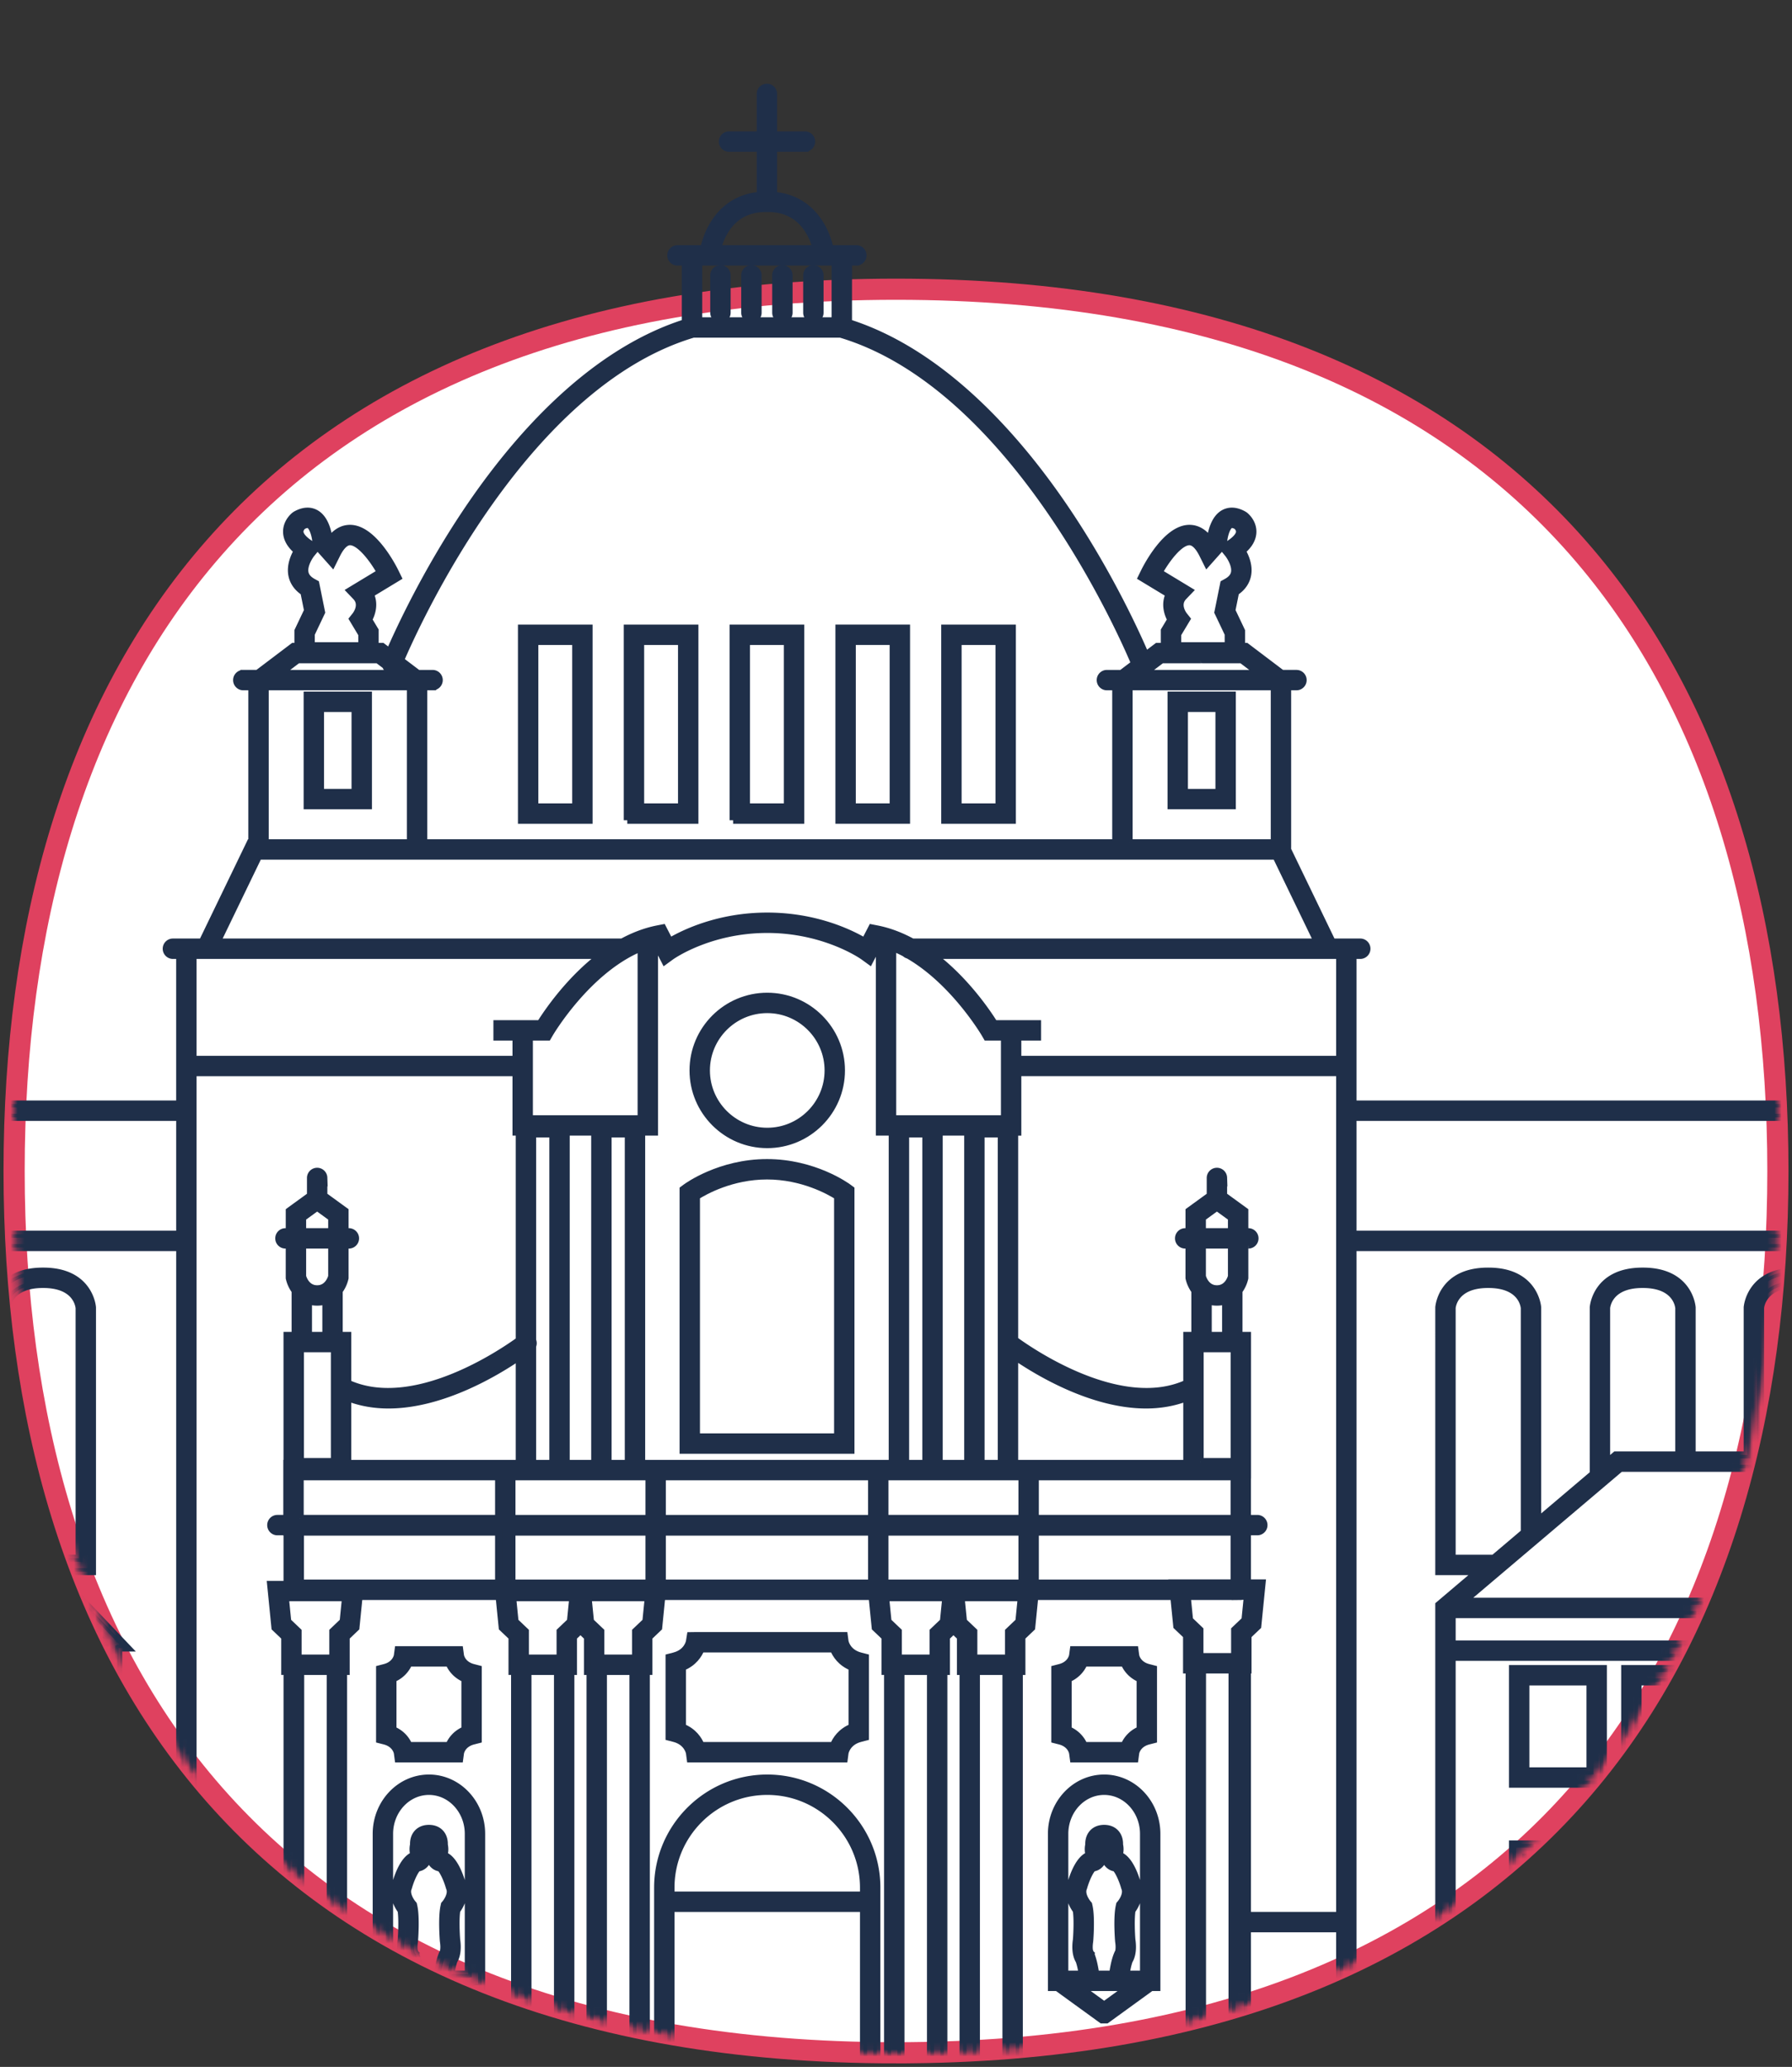 <svg width="254" height="293" xmlns="http://www.w3.org/2000/svg" xmlns:xlink="http://www.w3.org/1999/xlink"><rect width="100%" height="100%" fill="#333333" stroke="none"/><defs><path d="M0 125c0 69.035 34 125 125 125s125-55.965 125-125C250 55.964 216 0 125 0S0 55.964 0 125z" id="a"/><path d="M0 0v166c0 69.035 34 125 125 125s125-55.965 125-125V0H0z" id="c"/><path d="M0 0v166c0 69.035 34 125 125 125s125-55.965 125-125V0H0z" id="e"/><path d="M0 0v166c0 69.035 34 125 125 125s125-55.965 125-125V0H0z" id="g"/><path d="M0 0v166c0 69.035 34 125 125 125s125-55.965 125-125V0H0z" id="i"/><path d="M0 0v166c0 69.035 34 125 125 125s125-55.965 125-125V0H0z" id="k"/><path d="M0 0v166c0 69.035 34 125 125 125s125-55.965 125-125V0H0z" id="m"/><path d="M0 0v166c0 69.035 34 125 125 125s125-55.965 125-125V0H0z" id="o"/><path d="M0 0v166c0 69.035 34 125 125 125s125-55.965 125-125V0H0z" id="q"/><path d="M0 0v166c0 69.035 34 125 125 125s125-55.965 125-125V0H0z" id="s"/><path d="M0 0v166c0 69.035 34 125 125 125s125-55.965 125-125V0H0z" id="u"/><path d="M0 0v166c0 69.035 34 125 125 125s125-55.965 125-125V0" id="w"/><path d="M0 0v166c0 69.035 34 125 125 125s125-55.965 125-125V0H0z" id="y"/><path d="M0 0v166c0 69.035 34 125 125 125s125-55.965 125-125V0H0z" id="A"/><path d="M0 0v166c0 69.035 34 125 125 125s125-55.965 125-125V0H0z" id="C"/><path d="M0 0v166c0 69.035 34 125 125 125s125-55.965 125-125V0H0z" id="E"/></defs><g fill="none" fill-rule="evenodd"><g transform="translate(2 41)"><mask id="b" fill="#fff"><use xlink:href="#a"/></mask><path fill="#FFF" mask="url(#b)" d="M-5 255h260V-5H-5z"/></g><path d="M127 291c91 0 125-55.965 125-125 0-69.036-34-125-125-125S2 96.964 2 166c0 69.035 34 125 125 125z" stroke="#df415f" stroke-width="3"/><g transform="translate(2)"><mask id="d" fill="#fff"><use xlink:href="#c"/></mask><path d="M160.083 279.854h-2.467c.098-.642.245-1.396.447-1.93.23-.368.62-1.276.37-2.952-.065-.821-.172-2.99.022-4.155.417-.57 1.4-2.166.75-3.832-.322-1.131-1.157-3.518-2.58-3.997a2.8 2.8 0 00.056-1.481c.016-.357-.025-1.06-.503-1.618-.274-.32-.786-.701-1.674-.701-.889 0-1.402.38-1.675.7-.479.56-.519 1.262-.503 1.619a2.778 2.778 0 00.057 1.48c-1.424.48-2.259 2.867-2.58 3.998-.65 1.666.332 3.262.75 3.832.193 1.163.086 3.333.021 4.156-.25 1.675.14 2.583.37 2.95.201.535.35 1.289.447 1.93h-2.467v-19.89c0-3.317 2.502-6.017 5.58-6.017 3.076 0 5.58 2.7 5.58 6.018v19.89zm-5.866-18.402c-.016-.128.014-.3.048-.334.01-.008.08-.04.24-.04.157 0 .227.032.236.04.034.035.065.206.051.32l-.03.199.052.196c.105.382.011.598-.027.666l-.287.245-.279-.245c-.039-.067-.134-.283-.029-.666l.046-.197-.02-.184zm-1.556 15.673l.01-.112-.143-.124c-.057-.121-.24-.613-.08-1.664l.008-.068c.027-.34.257-3.358-.096-4.946l-.053-.232-.152-.18c-.009-.01-.977-1.19-.582-2.15l.036-.105c.345-1.232.993-2.55 1.35-2.754l.008-.001c.51-.051 1.195-.455 1.453-1.422l.105-.232.062.23c.257.969.943 1.373 1.454 1.424h.007c.355.204 1.003 1.522 1.35 2.756l.036.105c.395.959-.573 2.139-.58 2.147l-.156.18-.052.233c-.352 1.588-.123 4.608-.095 4.947l.007.068c.16 1.033-.017 1.526-.077 1.657l-.05.037-.085.206c-.332.816-.533 1.947-.64 2.729h-2.403c-.109-.782-.31-1.913-.642-2.73zm1.842 7.114l-3.439-2.494h6.878l-3.439 2.494zm0-32.184c-4.119 0-7.47 3.548-7.47 7.909v21.78h.811l6.336 4.595h.647l6.335-4.594h.812v-21.781c0-4.361-3.35-7.91-7.47-7.91z" fill="#1F2F49" mask="url(#d)"/><mask id="f" fill="#fff"><use xlink:href="#e"/></mask><path d="M160.083 279.854h-2.467c.098-.642.245-1.396.447-1.93.23-.368.62-1.276.37-2.952-.065-.821-.172-2.99.022-4.155.417-.57 1.4-2.166.75-3.832-.322-1.131-1.157-3.518-2.58-3.997a2.8 2.8 0 00.056-1.481c.016-.357-.025-1.06-.503-1.618-.274-.32-.786-.701-1.674-.701-.889 0-1.402.38-1.675.7-.479.56-.519 1.262-.503 1.619a2.778 2.778 0 00.057 1.48c-1.424.48-2.259 2.867-2.58 3.998-.65 1.666.332 3.262.75 3.832.193 1.163.086 3.333.021 4.156-.25 1.675.14 2.583.37 2.95.201.535.35 1.289.447 1.93h-2.467v-19.89c0-3.317 2.502-6.017 5.58-6.017 3.076 0 5.58 2.7 5.58 6.018v19.89zm-5.866-18.402c-.016-.128.014-.3.048-.334.01-.008.08-.04.24-.04.157 0 .227.032.236.04.034.035.065.206.051.32l-.03.199.052.196c.105.382.011.598-.027.666l-.287.245-.279-.245c-.039-.067-.134-.283-.029-.666l.046-.197-.02-.184zm-1.556 15.673l.01-.112-.143-.124c-.057-.121-.24-.613-.08-1.664l.008-.068c.027-.34.257-3.358-.096-4.946l-.053-.232-.152-.18c-.009-.01-.977-1.19-.582-2.15l.036-.105c.345-1.232.993-2.55 1.35-2.754l.008-.001c.51-.051 1.195-.455 1.453-1.422l.105-.232.062.23c.257.969.943 1.373 1.454 1.424h.007c.355.204 1.003 1.522 1.35 2.756l.036.105c.395.959-.573 2.139-.58 2.147l-.156.18-.052.233c-.352 1.588-.123 4.608-.095 4.947l.007.068c.16 1.033-.017 1.526-.077 1.657l-.05.037-.085.206c-.332.816-.533 1.947-.64 2.729h-2.403c-.109-.782-.31-1.913-.642-2.73zm1.842 7.114l-3.439-2.494h6.878l-3.439 2.494zm0-32.184c-4.119 0-7.47 3.548-7.47 7.909v21.78h.811l6.336 4.595h.647l6.335-4.594h.812v-21.781c0-4.361-3.35-7.91-7.47-7.91z" stroke="#1F2F49" mask="url(#f)"/><mask id="h" fill="#fff"><use xlink:href="#g"/></mask><path d="M149.403 237.982a4.127 4.127 0 002.261-2.23h5.68a4.126 4.126 0 002.261 2.23v7.23a4.127 4.127 0 00-2.262 2.232h-5.679a4.128 4.128 0 00-2.26-2.232v-7.23zm.63 10.531l.11.821h8.722l.11-.82c.001-.013.19-1.29 1.811-1.709l.71-.181V236.57l-.71-.184c-1.553-.399-1.79-1.585-1.812-1.707l-.109-.82h-8.723l-.11.82c0 .013-.19 1.29-1.81 1.707l-.71.184v10.053l.71.181c1.553.403 1.79 1.588 1.81 1.708z" fill="#1F2F49" mask="url(#h)"/><mask id="j" fill="#fff"><use xlink:href="#i"/></mask><path d="M149.403 237.982a4.127 4.127 0 002.261-2.23h5.68a4.126 4.126 0 002.261 2.23v7.23a4.127 4.127 0 00-2.262 2.232h-5.679a4.128 4.128 0 00-2.26-2.232v-7.23zm.63 10.531l.11.821h8.722l.11-.82c.001-.013.19-1.29 1.811-1.709l.71-.181V236.57l-.71-.184c-1.553-.399-1.79-1.585-1.812-1.707l-.109-.82h-8.723l-.11.82c0 .013-.19 1.29-1.81 1.707l-.71.184v10.053l.71.181c1.553.403 1.79 1.588 1.81 1.708z" stroke="#1F2F49" mask="url(#j)"/><mask id="l" fill="#fff"><use xlink:href="#k"/></mask><path d="M64.376 279.854H61.91c.098-.642.245-1.396.447-1.93.23-.368.62-1.276.37-2.952-.065-.821-.172-2.99.022-4.155.417-.57 1.4-2.166.75-3.832-.322-1.131-1.157-3.518-2.58-3.997.122-.373.19-.871.056-1.481.016-.357-.025-1.06-.503-1.618-.274-.32-.786-.701-1.675-.701-.888 0-1.4.38-1.675.7-.478.56-.518 1.262-.502 1.619a2.788 2.788 0 00.057 1.48c-1.424.48-2.259 2.867-2.58 3.998-.65 1.666.332 3.262.75 3.832.192 1.163.086 3.333.021 4.156-.25 1.675.141 2.583.37 2.95.201.535.35 1.289.447 1.93h-2.467v-19.89c0-3.317 2.503-6.017 5.58-6.017 3.076 0 5.58 2.7 5.58 6.018v19.89zm-5.867-18.402c-.015-.128.015-.3.05-.334.01-.008.078-.04.237-.04.16 0 .23.032.24.04.032.035.063.206.05.32l-.032.199.053.196c.105.382.011.598-.027.666l-.287.245-.279-.245c-.038-.067-.134-.283-.029-.666l.047-.197-.023-.184zm-1.555 15.673l.01-.112-.143-.124c-.057-.121-.24-.613-.08-1.664l.01-.068c.025-.34.255-3.358-.097-4.946l-.054-.232-.152-.18c-.009-.01-.977-1.19-.582-2.15l.036-.105c.345-1.232.993-2.55 1.35-2.754l.008-.001c.51-.051 1.195-.455 1.453-1.422l.105-.232.061.23c.258.969.944 1.373 1.454 1.424h.008c.355.204 1.003 1.522 1.35 2.756l.036.105c.395.959-.573 2.139-.579 2.147l-.157.18-.052.233c-.352 1.588-.123 4.608-.096 4.947l.008.068c.16 1.033-.017 1.526-.077 1.657l-.05.037-.085.206c-.333.816-.533 1.947-.64 2.729h-2.403c-.109-.782-.309-1.913-.642-2.73zm1.842 7.114l-3.439-2.494h6.878l-3.439 2.494zm0-32.184c-4.119 0-7.47 3.548-7.47 7.909v21.78h.811l6.336 4.595h.647l6.336-4.594h.811v-21.781c0-4.361-3.35-7.91-7.47-7.91z" fill="#1F2F49" mask="url(#l)"/><mask id="n" fill="#fff"><use xlink:href="#m"/></mask><path d="M64.376 279.854H61.91c.098-.642.245-1.396.447-1.93.23-.368.62-1.276.37-2.952-.065-.821-.172-2.99.022-4.155.417-.57 1.4-2.166.75-3.832-.322-1.131-1.157-3.518-2.58-3.997.122-.373.19-.871.056-1.481.016-.357-.025-1.06-.503-1.618-.274-.32-.786-.701-1.675-.701-.888 0-1.4.38-1.675.7-.478.56-.518 1.262-.502 1.619a2.788 2.788 0 00.057 1.48c-1.424.48-2.259 2.867-2.58 3.998-.65 1.666.332 3.262.75 3.832.192 1.163.086 3.333.021 4.156-.25 1.675.141 2.583.37 2.95.201.535.35 1.289.447 1.93h-2.467v-19.89c0-3.317 2.503-6.017 5.58-6.017 3.076 0 5.58 2.7 5.58 6.018v19.89zm-5.867-18.402c-.015-.128.015-.3.05-.334.01-.008.078-.04.237-.04.16 0 .23.032.24.04.032.035.063.206.05.32l-.032.199.053.196c.105.382.011.598-.027.666l-.287.245-.279-.245c-.038-.067-.134-.283-.029-.666l.047-.197-.023-.184zm-1.555 15.673l.01-.112-.143-.124c-.057-.121-.24-.613-.08-1.664l.01-.068c.025-.34.255-3.358-.097-4.946l-.054-.232-.152-.18c-.009-.01-.977-1.19-.582-2.15l.036-.105c.345-1.232.993-2.55 1.35-2.754l.008-.001c.51-.051 1.195-.455 1.453-1.422l.105-.232.061.23c.258.969.944 1.373 1.454 1.424h.008c.355.204 1.003 1.522 1.35 2.756l.036.105c.395.959-.573 2.139-.579 2.147l-.157.18-.052.233c-.352 1.588-.123 4.608-.096 4.947l.008.068c.16 1.033-.017 1.526-.077 1.657l-.05.037-.085.206c-.333.816-.533 1.947-.64 2.729h-2.403c-.109-.782-.309-1.913-.642-2.73zm1.842 7.114l-3.439-2.494h6.878l-3.439 2.494zm0-32.184c-4.119 0-7.47 3.548-7.47 7.909v21.78h.811l6.336 4.595h.647l6.336-4.594h.811v-21.781c0-4.361-3.35-7.91-7.47-7.91z" stroke="#1F2F49" mask="url(#n)"/><mask id="p" fill="#fff"><use xlink:href="#o"/></mask><path d="M53.696 237.982a4.126 4.126 0 002.262-2.23h5.678a4.126 4.126 0 002.262 2.23v7.23c-1.335.56-1.968 1.534-2.261 2.232h-5.68c-.293-.698-.926-1.672-2.261-2.232v-7.23zm.63 10.531l.11.821h8.722l.11-.82c.002-.013.19-1.29 1.81-1.709l.71-.181V236.57l-.71-.184c-1.552-.399-1.79-1.585-1.81-1.707l-.11-.82h-8.722l-.11.82c-.002.013-.191 1.29-1.811 1.707l-.71.184v10.053l.71.181c1.553.403 1.79 1.588 1.81 1.708z" fill="#1F2F49" mask="url(#p)"/><mask id="r" fill="#fff"><use xlink:href="#q"/></mask><path d="M53.696 237.982a4.126 4.126 0 002.262-2.23h5.678a4.126 4.126 0 002.262 2.23v7.23c-1.335.56-1.968 1.534-2.261 2.232h-5.68c-.293-.698-.926-1.672-2.261-2.232v-7.23zm.63 10.531l.11.821h8.722l.11-.82c.002-.013.19-1.29 1.81-1.709l.71-.181V236.57l-.71-.184c-1.552-.399-1.79-1.585-1.81-1.707l-.11-.82h-8.722l-.11.82c-.002.013-.191 1.29-1.811 1.707l-.71.184v10.053l.71.181c1.553.403 1.79 1.588 1.81 1.708z" stroke="#1F2F49" mask="url(#r)"/><mask id="t" fill="#fff"><use xlink:href="#s"/></mask><path d="M118.774 244.837c-1.606.642-2.327 1.812-2.642 2.606H97.368c-.315-.794-1.036-1.964-2.642-2.606v-8.484c1.606-.642 2.327-1.813 2.642-2.607h18.764c.315.794 1.036 1.965 2.642 2.607v8.484zm-1-12.161l-.11-.82h-21l-.808.012-.128.796c-.01.065-.276 1.596-2.183 2.088l-.709.183v11.32l.71.183c1.906.492 2.172 2.023 2.181 2.076l.11.82h21.827l.11-.82c.001-.016.231-1.573 2.182-2.076l.71-.183v-11.32l-.71-.183c-1.908-.492-2.174-2.023-2.182-2.076z" fill="#1F2F49" mask="url(#t)"/><mask id="v" fill="#fff"><use xlink:href="#u"/></mask><path d="M118.774 244.837c-1.606.642-2.327 1.812-2.642 2.606H97.368c-.315-.794-1.036-1.964-2.642-2.606v-8.484c1.606-.642 2.327-1.813 2.642-2.607h18.764c.315.794 1.036 1.965 2.642 2.607v8.484zm-1-12.161l-.11-.82h-21l-.808.012-.128.796c-.01.065-.276 1.596-2.183 2.088l-.709.183v11.32l.71.183c1.906.492 2.172 2.023 2.181 2.076l.11.82h21.827l.11-.82c.001-.016.231-1.573 2.182-2.076l.71-.183v-11.32l-.71-.183c-1.908-.492-2.174-2.023-2.182-2.076z" stroke="#1F2F49" mask="url(#v)"/><mask id="x" fill="#fff"><use xlink:href="#w"/></mask><path d="M106.75 143.117c4.756 0 8.626 3.87 8.626 8.626 0 4.756-3.87 8.625-8.626 8.625-4.756 0-8.625-3.869-8.625-8.625 0-4.757 3.87-8.626 8.625-8.626m0 19.142c5.8 0 10.517-4.718 10.517-10.516 0-5.799-4.718-10.517-10.517-10.517-5.799 0-10.517 4.718-10.517 10.517 0 5.798 4.718 10.516 10.517 10.516" fill="#1F2F49" mask="url(#x)"/><mask id="z" fill="#fff"><use xlink:href="#y"/></mask><path d="M106.75 143.117c4.756 0 8.626 3.87 8.626 8.626 0 4.756-3.87 8.625-8.626 8.625-4.756 0-8.625-3.869-8.625-8.625 0-4.757 3.87-8.626 8.625-8.626zm0 19.142c5.8 0 10.517-4.718 10.517-10.516 0-5.799-4.718-10.517-10.517-10.517-5.799 0-10.517 4.718-10.517 10.517 0 5.798 4.718 10.516 10.517 10.516z" stroke="#1F2F49" mask="url(#z)"/><mask id="B" fill="#fff"><use xlink:href="#A"/></mask><path d="M116.723 203.695H96.715V169.59c1.183-.75 4.998-2.89 10.004-2.89 5.006 0 8.822 2.14 10.004 2.89v34.106zm-10.003-38.887h-.002c-6.686 0-11.318 3.372-11.512 3.516l-.382.283v36.98h23.79v-36.98l-.383-.283c-.194-.144-4.825-3.516-11.511-3.516z" fill="#1F2F49" mask="url(#B)"/><mask id="D" fill="#fff"><use xlink:href="#C"/></mask><path d="M116.723 203.695H96.715V169.59c1.183-.75 4.998-2.89 10.004-2.89 5.006 0 8.822 2.14 10.004 2.89v34.106zm-10.003-38.887h0-.002c-6.686 0-11.318 3.372-11.512 3.516l-.382.283v36.98h23.79v-36.98l-.383-.283c-.194-.144-4.825-3.516-11.511-3.516z" stroke="#1F2F49" mask="url(#D)"/><mask id="F" fill="#fff"><use xlink:href="#E"/></mask><path d="M43.43 112.332h4.898v-11.9H43.43v11.9zm-1.891 1.891h8.68V98.54h-8.68v15.683z" fill="#1F2F49" mask="url(#F)"/><path d="M43.43 112.332h4.898v-11.9H43.43v11.9zm-1.891 1.891h8.68V98.54h-8.68v15.683z" stroke="#1F2F49" mask="url(#F)"/><path d="M165.878 112.332h4.898v-11.9h-4.898v11.9zm-1.89 1.891h8.68V98.54h-8.68v15.683z" fill="#1F2F49" mask="url(#F)"/><path d="M165.878 112.332h4.898v-11.9h-4.898v11.9zm-1.89 1.891h8.68V98.54h-8.68v15.683z" stroke="#1F2F49" mask="url(#F)"/><path d="M73.805 114.385h5.799V90.93h-5.799v23.455zm-1.891 1.891h9.581V89.039h-9.581v27.237z" fill="#1F2F49" mask="url(#F)"/><path d="M73.805 114.385h5.799V90.93h-5.799v23.455zm-1.891 1.891h9.581V89.039h-9.581v27.237z" stroke="#1F2F49" mask="url(#F)"/><path d="M88.804 114.385h5.799V90.93h-5.799v23.455zm-1.891 1.891h9.581V89.039h-9.581v27.237z" fill="#1F2F49" mask="url(#F)"/><path d="M88.804 114.385h5.799V90.93h-5.799v23.455zm-1.891 1.891h9.581V89.039h-9.581v27.237z" stroke="#1F2F49" mask="url(#F)"/><path d="M103.803 114.385h5.799V90.93h-5.799v23.455zm-1.891 1.891h9.581V89.039h-9.581v27.237z" fill="#1F2F49" mask="url(#F)"/><path d="M103.803 114.385h5.799V90.93h-5.799v23.455zm-1.891 1.891h9.581V89.039h-9.581v27.237z" stroke="#1F2F49" mask="url(#F)"/><path d="M118.802 114.385h5.799V90.93h-5.799v23.455zm-1.891 1.891h9.581V89.039h-9.581v27.237z" fill="#1F2F49" mask="url(#F)"/><path d="M118.802 114.385h5.799V90.93h-5.799v23.455zm-1.891 1.891h9.581V89.039h-9.581v27.237z" stroke="#1F2F49" mask="url(#F)"/><path d="M133.801 114.385h5.799V90.93h-5.799v23.455zm-1.891 1.891h9.581V89.039h-9.581v27.237z" fill="#1F2F49" mask="url(#F)"/><path d="M133.801 114.385h5.799V90.93h-5.799v23.455zm-1.891 1.891h9.581V89.039h-9.581v27.237z" stroke="#1F2F49" mask="url(#F)"/><path d="M100.116 45.276a.945.945 0 00.945-.945v-5.3a.944.944 0 10-1.89 0v5.3c0 .522.423.945.945.945" fill="#1F2F49" mask="url(#F)"/><path d="M100.116 45.276a.945.945 0 00.945-.945v-5.3a.944.944 0 10-1.89 0v5.3c0 .522.423.945.945.945z" stroke="#1F2F49" mask="url(#F)"/><path d="M104.507 45.276a.945.945 0 00.945-.945v-5.3a.945.945 0 00-1.891 0v5.3c0 .522.424.945.946.945" fill="#1F2F49" mask="url(#F)"/><path d="M104.507 45.276a.945.945 0 00.945-.945v-5.3a.945.945 0 00-1.891 0v5.3c0 .522.424.945.946.945z" stroke="#1F2F49" mask="url(#F)"/><path d="M108.898 45.276a.945.945 0 00.945-.945v-5.3a.944.944 0 10-1.89 0v5.3c0 .522.423.945.945.945" fill="#1F2F49" mask="url(#F)"/><path d="M108.898 45.276a.945.945 0 00.945-.945v-5.3a.944.944 0 10-1.89 0v5.3c0 .522.423.945.945.945z" stroke="#1F2F49" mask="url(#F)"/><path d="M113.289 45.276a.945.945 0 00.945-.945v-5.3a.944.944 0 10-1.89 0v5.3c0 .522.423.945.945.945" fill="#1F2F49" mask="url(#F)"/><path d="M113.289 45.276a.945.945 0 00.945-.945v-5.3a.944.944 0 10-1.89 0v5.3c0 .522.423.945.945.945z" stroke="#1F2F49" mask="url(#F)"/><path d="M214.277 251.035h9.092v-12.609h-9.092v12.609zm-1.89 1.891h12.874v-16.391h-12.874v16.391z" fill="#1F2F49" mask="url(#F)"/><path d="M214.277 251.035h9.092v-12.609h-9.092v12.609zm-1.89 1.891h12.874v-16.391h-12.874v16.391z" stroke="#1F2F49" mask="url(#F)"/><path d="M230.178 251.035h9.093v-12.609h-9.093v12.609zm-1.89 1.891h12.874v-16.391h-12.874v16.391z" fill="#1F2F49" mask="url(#F)"/><path d="M230.178 251.035h9.093v-12.609h-9.093v12.609zm-1.89 1.891h12.874v-16.391h-12.874v16.391z" stroke="#1F2F49" mask="url(#F)"/><path d="M246.079 251.035h9.092v-12.609h-9.092v12.609zm-1.891 1.891h12.874v-16.391h-12.874v16.391z" fill="#1F2F49" mask="url(#F)"/><path d="M246.079 251.035h9.092v-12.609h-9.092v12.609zm-1.891 1.891h12.874v-16.391h-12.874v16.391z" stroke="#1F2F49" mask="url(#F)"/><path d="M312.236 310.374v-135.41h-.001v-5.737h9.856v141.147h-9.855zm-14.098 0v-1.644h5.19v-16.314h-5.19v-5.854h5.19v-16.315h-5.19v-17.359h5.19v-16.315h-5.19v-7.688h12.206v7.688h-5.19v16.315h5.19v17.36h-5.19v16.314h5.19v5.854h-5.19v16.314h5.19v1.644h-12.206zm0-3.534h3.299v-12.533h-3.3v12.533zm-25.565 3.534h23.674v-19.602h-23.674v19.602zm-6.371 0v-21.492h-16.634v21.492h-4.482v-21.492h-36.54v21.492h-4.72v-23.897h68.864v.085h14.756v-.085h8.802v2.405h-25.565v21.492h-4.481zm-14.744 0h12.853v-19.602h-12.853v19.602zm-41.022 0h32.759v-19.602h-32.76v19.602zm-33.667-20.85v20.773h-1.956v-36.88h13.074v36.88h-2.245v-20.773h-8.873zm1.89 20.773h5.092v-18.882h-5.092v18.882zm-56.373 0h50.636v-8.982h-50.636v8.981zm-29.18 0h27.289v-39.76h-27.29v39.76zm-52.527 0h50.636v-8.982H40.579v8.981zm-4.117 0v-20.773h-8.873v20.773h-2.226v-36.88h13.325v36.88h-2.226zm-109.184-.077h19.583v-16.389h-19.583v16.39zm5.99-53.867v-15.928h-6.166v-6.808h27.39v50.86h-2.482V270.44h-8.057v14.037h-1.05V270.44h-8.058v14.037h-1.401V270.44h-6.342v-14.087h6.166zm-6.166-1.89h4.275v-12.147h-4.275v12.146zm10.793-46.32h39.613l-22.475 23.584h-27.931v-23.584h10.793zm-10.793-1.892h9.856v-37.024h-9.856v37.024zm0-38.915h9.856v-8.944h-9.856v8.944zm2.29-10.835h5.272v-4.54h-5.271v4.54zm94.08 1.891v16.58c-.024-.003-.046-.009-.07-.009h-84.553v-16.57h84.623zm59.798-22.957c-4.621 3.48-7.764 8.176-8.705 9.684h-6.128v1.891h2.704v3.158H25.363v-14.733H83.27zm-48.622-14.068h144.206l5.882 12.177h-57.424c-1.57-.856-3.26-1.523-5.056-1.87l-.695-.136-.995 1.927c-1.956-1.158-6.902-3.6-13.815-3.6-6.914 0-11.86 2.442-13.816 3.6l-.994-1.927-.696.135c-1.795.348-3.486 1.015-5.056 1.871H28.765l5.883-12.177zm.942-1.892h20.58v-22.12H35.59v22.12zm4.62-25.949h5.518a.931.931 0 00.15-.015c.05.008.1.015.153.015h5.517l1.105.836a.935.935 0 00.863.654l.593.45h-16.46l2.562-1.94zm1.02-12.345c-.2-1.032.607-2.3.933-2.702l.672-.813-.882-.578c-.902-.592-1.413-1.192-1.44-1.687-.02-.402.289-.729.392-.827.294-.16.669-.303.92-.169.559.298.902 1.676.958 2.512l.02.325 2.318 2.602.622-1.25c.41-.824 1.066-1.803 1.874-1.803h.003c1.342.004 3.178 2.344 4.304 4.353l-4.287 2.594.815.852c1.068 1.116.058 2.494-.057 2.643l-.407.513 1.294 2.156v1.64H42.12v-1.678l1.458-3.073-.822-4.062-.384-.21c-.664-.367-1.038-.804-1.142-1.338zm55.05-33.817h20.844c24.57 7.323 40.033 42.71 41.702 46.692l-1.86 1.41h-2.072a.945.945 0 100 1.89h1.253v22.12H58.06v-22.12h1.253a.945.945 0 100-1.89H57.24l-2.467-1.869c2.444-5.697 17.7-39.139 41.507-46.233zm.753-1.89h19.34v-8.326h-19.34v8.325zm9.495-15.917a.92.92 0 00.175-.018.91.91 0 00.175.018c4.749 0 6.322 3.8 6.812 5.7H99.71c.483-1.899 2.043-5.7 6.818-5.7zm56.13 63.97h5.518a.92.92 0 00.15-.016c.052.008.1.015.153.015h5.518l2.56 1.94h-16.46l2.562-1.94zm-.372-12.382c1.003-1.775 2.86-4.349 4.3-4.354h.004c.808 0 1.465.98 1.874 1.802l.623 1.251 2.316-2.602.02-.323c.058-.838.4-2.216.959-2.514.25-.133.624.008.918.167.11.106.414.432.393.83-.025.494-.537 1.094-1.44 1.686l-.873.577.662.813c.328.402 1.135 1.671.935 2.703-.104.534-.478.971-1.143 1.337l-.384.211-.822 4.062 1.459 3.073v1.677h-7.162v-1.639l1.294-2.156-.407-.513c-.048-.06-1.16-1.49-.057-2.643l.815-.852-4.284-2.593zm-4.25 38.331h20.582v-22.12h-20.581v22.12zm29.85 30.692h-45.622v-3.158h2.8v-1.89h-6.128c-.94-1.509-4.083-6.205-8.705-9.685h57.656v14.733zm1.89 24.795h77.949v-16.57h-77.948v16.57zm79.975-8.114h2.352V151.23h-2.352v15.62zm21.5.001h2.353v-15.619h-2.352v15.62zm2.488-19.55v2.04h-4.377v19.4h4.377v6.223h-24.123v-6.223h4.378v-19.4h-4.378v-2.04h24.123zm-12.061-8.686l9.618 6.788H272.06l9.618-6.788zm13.952 36.35h14.714v-16.572H295.63v16.571zm-90.172 52.03l22.235-18.85h18.532a.958.958 0 00.744 0h25.413l22.234 18.85h-89.158zm-1.63 6.058h92.42v-4.167h-92.42v4.167zm5.866-12.128a.918.918 0 00-.204-.024h-5.663v-35.48c.026-.314.398-3.336 5.079-3.336.013 0 .025-.003.038-.004.012.001.023.004.036.004 4.613 0 5.043 2.924 5.079 3.34v31.8l-4.365 3.7zm21.107-38.84c.013 0 .025-.003.037-.004.013.001.024.004.037.004 4.612 0 5.042 2.924 5.079 3.34v20.827H227l-1.278 1.083V185.42c.025-.314.398-3.336 5.079-3.336zm16.742 24.167v-20.83c.026-.315.397-3.337 5.079-3.337.012 0 .024-.003.036-.004.013.001.025.004.038.004 4.612 0 5.04 2.924 5.079 3.34v20.827h-10.232zm22.072 0h24.124v-29.396h-24.124v29.396zm26.015 0h14.714v-29.396H295.63v29.396zm-105.852-29.397h77.947v29.397h-8.06v-20.863l-.001-.055c-.003-.052-.371-5.14-6.968-5.14-.013 0-.025.003-.038.004-.012 0-.024-.004-.036-.004-6.597 0-6.965 5.088-6.97 5.14v20.918h-7.807v-20.863l-.002-.055c-.002-.052-.371-5.14-6.968-5.14-.013 0-.024.003-.037.004-.012 0-.024-.004-.037-.004-6.597 0-6.965 5.088-6.968 5.14l-.002 23.604-7.881 6.682v-30.23l-.002-.056c-.002-.052-.371-5.14-6.968-5.14-.013 0-.024.003-.036.004-.013 0-.025-.004-.038-.004-6.597 0-6.965 5.088-6.968 5.14l-.001 37.458h5.553l-5.553 4.71v82.873h-12.16v-133.52zm-14.965 59.874h.076v-4.872l1.387-1.32.614-6.144h-2.077v-7.249h1.398a.945.945 0 000-1.89h-1.398v-6.173h.009v-19.776h-1.211v-6.319a4.758 4.758 0 00.807-1.715l.023-.1v-4.674h.54a.947.947 0 000-1.892h-.54v-2.937l-3.008-2.185v-2.526a.946.946 0 00-1.891 0v2.526l-3.008 2.185v2.937h-.541a.946.946 0 000 1.892h.54v4.673l.024.101c.105.473.365 1.12.807 1.716V189.304h-1.147v6.782c-9.397 4.293-22.106-4.47-24.4-6.148v-29.453h.447v-8.426h45.623v119.466h-13.074v-34.797zm-32.337.208h.367v-4.87l1.387-1.323.443-4.43h19.703l.423 4.222 1.386 1.321v4.872h.366v62.697h-24.075v-62.489zm-6.081 62.488h4.19v-62.488h-4.19v62.488zm-4.615-62.488h.367v-4.87l.995-.95.996.95v4.87h.367v62.49h-2.725v-62.49zm-6.081 62.488h4.19v-62.488h-4.19v62.488zm-42.171 0h4.19v-62.488h-4.19v62.488zm-4.616-62.488h.366v-4.87l.996-.95.996.95v4.87h.366v62.49h-2.724v-62.49zm-6.081 62.488h4.19v-62.488h-4.19v62.488zm-26.133-62.488h.367v-4.87l1.386-1.323.443-4.43h19.85l.443 4.43 1.387 1.322v4.871h.366v62.49H46.698v-62.49zm-6.081 62.488h4.19v-62.488h-4.19v62.488zm83.85-138.939v46.97h-35.52v-46.97h1.818v-26.76l.154-.044 1.317 2.552.89-.648c.054-.038 5.362-3.829 13.625-3.829 8.226 0 13.572 3.792 13.624 3.83l.89.647 1.318-2.552.057.016v26.788h1.828zm6.653 46.97h4.046v-46.97h-4.046v46.97zm13.625 7.797h28.178v-5.906h-28.178v5.906zm-52.868 9.17h29.664v-7.236H91.877v7.235zm-51.33-9.17h28.125v-5.906H40.548v5.906zm43.64-7.797h2.87v-46.718h-2.87v46.718zm-10.695-16.652a.944.944 0 000-.787v-29.279h2.869v46.718h-2.87v-16.652zm-2.928 24.45h19.422v-5.907H70.564v5.906zm21.312 0h29.664v-5.907H91.876v5.906zm-21.313 9.168h19.422v-7.235H70.563v7.235zm52.868 0h19.423v-7.235H123.43v7.235zm13.625-16.966h2.87v-46.718h-2.87v46.718zm-13.625 7.797h19.423v-5.906H123.43v5.906zm2.929-7.797h2.87v-46.718h-2.87v46.718zm-48.108 0h4.045v-46.97h-4.045v46.97zM47.29 198.13c1.87.724 3.817 1.036 5.77 1.036 7.61 0 15.276-4.61 18.54-6.842v15.131H47.29v-9.325zm-6.714 9.06h4.823v-15.996h-4.823v15.995zm1.146-22.796c.369.122.778.195 1.233.195.455 0 .864-.073 1.233-.195v4.91h-2.466v-4.91zm1.233-1.697c-1.457 0-1.952-1.364-2.063-1.752v-4.449h4.125v4.448c-.114.397-.61 1.753-2.062 1.753zm0-11.564l2.062 1.498v1.973h-4.125v-1.973l2.063-1.498zm-2.376 53.288h28.093v-7.235H40.579v7.235zm6.06 5.436l-1.465 1.398v3.791H40.25v-3.79l-1.466-1.399-.337-3.367h8.528l-.336 3.367zm32.215 0l-1.466 1.398v3.791h-4.923v-3.79l-1.466-1.399-.337-3.367h8.528l-.336 3.367zm10.696 0l-1.466 1.398v3.791H83.16v-3.79l-1.466-1.399-.337-3.367h8.528l-.336 3.367zm42.17 0l-1.464 1.398v3.791h-4.924v-3.79l-1.465-1.399-.337-3.367h8.528l-.337 3.367zm10.699 0l-1.467 1.398v3.791h-4.923v-3.79l-1.466-1.399-.336-3.367h8.528l-.336 3.367zm30.504-5.465h-8.74l.005.03h-19.443v-7.236h28.178v7.206zm-4.48 74.824h4.19v-62.488h-4.19v62.488zm5.347-72.904a.917.917 0 00.224-.03h.787l-.336 3.367-1.466 1.398v3.791h-4.923v-3.79l-1.466-1.399-.333-3.337h7.513zm-7.573-18.857h-24.4v-15.192c3.212 2.207 10.948 6.903 18.63 6.903 1.952 0 3.9-.312 5.77-1.036v9.325zm1.89-.266h4.824v-15.995h-4.823v15.995zm1.148-22.795c.368.122.777.195 1.232.195.456 0 .864-.073 1.233-.195v4.91h-2.465v-4.91zm1.232-1.697c-1.457 0-1.951-1.364-2.062-1.752v-4.449h4.124v4.448c-.113.397-.61 1.753-2.062 1.753zm0-11.564l2.062 1.498v1.973h-4.124v-1.973l2.062-1.498zm-44.188-35.98a.94.94 0 00.453.253c6.456 3.714 10.782 11.042 10.835 11.133l.274.471h2.512v11.585H124.53v-24.274c.604.244 1.194.522 1.768.831zM75.642 147.01l.273-.47c.058-.102 5.334-9.058 12.959-12.18v24.235H73.032V147.01h2.61zm-50.28 5.05h45.779v8.425h.46v29.518c-2.518 1.826-15.03 10.324-24.311 6.083v-6.782h-1.212v-6.315-.004a4.725 4.725 0 00.807-1.715l.023-.1v-4.674h.54a.946.946 0 000-1.892h-.54v-2.937l-3.008-2.185v-2.526a.946.946 0 00-1.891 0v2.526l-3.007 2.185v2.937h-.541a.946.946 0 000 1.892H39v4.673l.023.101a4.74 4.74 0 00.808 1.716V189.304h-1.147v18.151h-.028v7.797H37.29a.946.946 0 000 1.891h1.366v.043h.03v7.414H36.36l.613 6.143 1.387 1.322v4.871h.328v34.59H25.363V152.058zm-70.095 54.191v-20.83c.026-.315.398-3.337 5.079-3.337.013 0 .025-.003.037-.004.013.001.025.004.037.004 4.612 0 5.042 2.924 5.079 3.34v20.827h-10.232zm59.554 27.366h1.262L5.766 222.791h5.34v-37.403l-.002-.055c-.003-.052-.371-5.14-6.968-5.14-.013 0-.025.003-.037.004-.013 0-.025-.004-.037-.004-6.597 0-6.966 5.088-6.97 5.14v28.356l-7.09-7.438h-.754v-20.863l-.002-.055c-.003-.052-.371-5.14-6.968-5.14-.013 0-.024.003-.037.004-.013 0-.025-.004-.037-.004-6.597 0-6.966 5.088-6.968 5.14l-.002 20.918h-7.844v-20.863l-.002-.055c-.003-.052-.371-5.14-6.968-5.14-.012 0-.024.003-.037.004-.012 0-.024-.004-.037-.004-6.597 0-6.965 5.088-6.968 5.14l-.002 20.918h-14.527v-29.397h84.553c.024 0 .046-.005.07-.007v133.527H14.82v-76.757zm-54.095 50.86h7.849v-12.146h-7.85v12.146zm13.272 0h7.849v-12.146h-7.85v12.146zm13.273 0h7.849v-12.146h-7.85v12.146zm13.273 0h7.849v-12.146H.543v12.146zm3.518-102.393c.012 0 .024-.003.037-.004.012.001.024.004.037.004 4.612 0 5.04 2.924 5.079 3.34V220.9H3.964l-4.981-5.226V185.42c.025-.314.398-3.336 5.079-3.336zm-23.942 26.06h9.073l13.644 14.315c.025.03.05.057.079.083l8.753 9.185h-54.024l22.475-23.584zm2.084-26.06c.012 0 .024-.003.037-.004.013.001.024.004.037.004 4.612 0 5.042 2.924 5.079 3.34v20.827h-10.232v-20.83c.026-.315.398-3.337 5.079-3.337zm-25.821 51.533H12.93v50.86h-2.647V270.44h-11.63v14.037H-2.99V270.44h-11.63v14.037h-1.643V270.44h-11.63v14.037h-1.642V270.44h-11.631v14.037h-2.452v-50.86zm-10.54 50.86h4.276v-12.146h-4.276v12.146zm-9.106 0h4.275v-12.146h-4.275v12.146zm-9.635 1.89h27.39v24.007h-5.741V291.94H-72.9v-5.573zm.176-1.89h4.275v-12.146h-4.275v12.146zm31.558 7.463v18.434h-2.453v-24.007H12.93v24.007h-2.646V291.94h-51.448zm1.89 18.28H8.392v-16.389h-47.666v16.39zm68.753.077h5.092v-18.882h-5.092v18.882zm77.27-58.242c-8.565 0-15.534 6.97-15.534 15.535v31.835h-1.606v-62.489h.366v-4.87l1.386-1.323.443-4.43h29.808l.443 4.43 1.387 1.322v4.871h.366v62.49h-1.522V267.59c0-8.566-6.97-15.535-15.536-15.535zm13.646 16.59h-27.29v-1.055c0-7.524 6.122-13.645 13.645-13.645 7.524 0 13.645 6.121 13.645 13.645v1.055zm93.883 15.941h9.092v-21.3h-9.092v21.3zm15.9 0h9.093v-21.3h-9.093v21.3zm15.9 0h9.093v-21.3h-9.092v21.3zm28.502 0h10.976v-12.448H274.58v12.448zm23.558.085h3.299v-12.533h-3.3v12.533zm-1.89-.085h-8.802v-14.339H272.69v14.34h-15.628v-23.192h-12.874v23.191h-3.026v-23.19h-12.874v23.19h-3.028v-23.19h-12.873v23.19h-8.56v-49.644h92.42v49.644zm1.89-33.589h3.299v-12.533h-3.3v12.533zm-.598-24.004l-22.235-18.85h35.039v18.85H297.54zm9.504 24.004h3.3v-12.533h-3.3v12.533zm0 33.674h3.3v-12.533h-3.3v12.533zm0 22.17h3.3v-12.534h-3.3v12.533zm5.19-139.505h9.857v-8.944h-9.856v8.944zm2.295-10.835h5.27v-4.54h-5.27v4.54zm7.16 0v-6.43h-3.58v-7.506a.946.946 0 00-1.89 0v7.505h-3.581v6.431H295.63v-9.2h1.009a.947.947 0 000-1.893h-1.01v-.006h-1.054l-11.952-8.435v-6.638a2.32 2.32 0 001.369-2.11c0-.94-.564-1.748-1.368-2.11v-13.9a.946.946 0 00-1.891 0v13.9a2.316 2.316 0 00-1.37 2.11c0 .938.564 1.747 1.37 2.11v6.638l-11.953 8.435h-1.055v.006h-1.01a.946.946 0 000 1.892h1.01v9.201h-77.947v-21.066h1.086a.947.947 0 000-1.89h-4.03l-6.351-13.152a.915.915 0 00.026-.21V97.355h1.253a.945.945 0 100-1.89h-2.072l-5.058-3.83h-.655v-2.198l-1.371-2.888.528-2.609c1.162-.77 1.568-1.719 1.7-2.41.257-1.34-.294-2.629-.768-3.433.97-.816 1.48-1.699 1.517-2.633.055-1.436-1.034-2.32-1.158-2.416l-.105-.07c-1.3-.753-2.257-.546-2.831-.239-1.427.764-1.818 2.866-1.92 3.721l-.11.123c-.813-1.117-1.774-1.683-2.868-1.683h-.011c-3.286.011-6.088 5.545-6.397 6.176l-.38.777 3.919 2.372c-.65 1.32-.27 2.71.235 3.617l-.923 1.537v2.256h-1.01l-1.642 1.244c-1.128-2.643-4.944-11.14-11.008-20.214-6.634-9.926-17.376-22.559-31.11-26.922v-8.596h1.115a.944.944 0 100-1.89h-3.736c-.59-2.883-2.794-7.17-7.995-7.56v-6.68h4.447a.946.946 0 100-1.892h-4.447v-5.778a.946.946 0 10-1.891 0v5.778h-4.447a.946.946 0 000 1.891h4.447v6.681c-5.201.39-7.405 4.677-7.995 7.56h-3.735a.945.945 0 100 1.89h1.115v8.596C81.408 50.106 70.666 62.74 64.03 72.665c-5.748 8.603-9.477 16.687-10.811 19.756l-1.037-.786h-1.01V89.38l-.922-1.537c.504-.908.884-2.297.235-3.617l3.917-2.372-.38-.777c-.308-.63-3.11-6.165-6.396-6.176h-.011c-1.094 0-2.055.566-2.868 1.683l-.11-.123c-.102-.855-.493-2.957-1.92-3.72-.573-.308-1.53-.515-2.832.238l-.104.07c-.124.096-1.213.98-1.157 2.416.035.934.545 1.817 1.516 2.633-.473.804-1.025 2.092-.768 3.433.132.691.538 1.64 1.7 2.41l.528 2.61-1.371 2.887v2.198h-.654l-5.06 3.83h-2.071a.946.946 0 000 1.89h1.253v22.121h-.237l-6.795 14.068H22.54a.946.946 0 100 1.891h.93v21.066h-86.916v-6.43h-3.581v-7.506a.946.946 0 00-1.891 0v7.505h-3.58v6.431h-2.292v155.61h10.662a.941.941 0 00.513.154h90.45a.946.946 0 00.373-.078h.38v.078h8.873v-.078h140.307v.078h8.873v-.078h1.473a.95.95 0 00.373.078h136.494V156.501h-2.292z" fill="#1F2F49" mask="url(#F)"/><path d="M312.236 310.374v-135.41h-.001v-5.737h9.856v141.147h-9.855zm-14.098 0v-1.644h5.19v-16.314h-5.19v-5.854h5.19v-16.315h-5.19v-17.359h5.19v-16.315h-5.19v-7.688h12.206v7.688h-5.19v16.315h5.19v17.36h-5.19v16.314h5.19v5.854h-5.19v16.314h5.19v1.644h-12.206zm0-3.534h3.299v-12.533h-3.3v12.533zm-25.565 3.534h23.674v-19.602h-23.674v19.602zm-6.371 0v-21.492h-16.634v21.492h-4.482v-21.492h-36.54v21.492h-4.72v-23.897h68.864v.085h14.756v-.085h8.802v2.405h-25.565v21.492h-4.481zm-14.744 0h12.853v-19.602h-12.853v19.602zm-41.022 0h32.759v-19.602h-32.76v19.602zm-33.667-20.85v20.773h-1.956v-36.88h13.074v36.88h-2.245v-20.773h-8.873zm1.89 20.773h5.092v-18.882h-5.092v18.882zm-56.373 0h50.636v-8.982h-50.636v8.981zm-29.18 0h27.289v-39.76h-27.29v39.76zm-52.527 0h50.636v-8.982H40.579v8.981zm-4.117 0v-20.773h-8.873v20.773h-2.226v-36.88h13.325v36.88h-2.226zm-109.184-.077h19.583v-16.389h-19.583v16.39zm5.99-53.867v-15.928h-6.166v-6.808h27.39v50.86h-2.482V270.44h-8.057v14.037h-1.05V270.44h-8.058v14.037h-1.401V270.44h-6.342v-14.087h6.166zm-6.166-1.89h4.275v-12.147h-4.275v12.146zm10.793-46.32h39.613l-22.475 23.584h-27.931v-23.584h10.793zm-10.793-1.892h9.856v-37.024h-9.856v37.024zm0-38.915h9.856v-8.944h-9.856v8.944zm2.29-10.835h5.272v-4.54h-5.271v4.54zm94.08 1.891v16.58c-.024-.003-.046-.009-.07-.009h-84.553v-16.57h84.623zm59.798-22.957c-4.621 3.48-7.764 8.176-8.705 9.684h-6.128v1.891h2.704v3.158H25.363v-14.733H83.27zm-48.622-14.068h144.206l5.882 12.177h-57.424c-1.57-.856-3.26-1.523-5.056-1.87l-.695-.136-.995 1.927c-1.956-1.158-6.902-3.6-13.815-3.6-6.914 0-11.86 2.442-13.816 3.6l-.994-1.927-.696.135c-1.795.348-3.486 1.015-5.056 1.871H28.765l5.883-12.177zm.942-1.892h20.58v-22.12H35.59v22.12zm4.62-25.949h5.518a.931.931 0 00.15-.015c.05.008.1.015.153.015h5.517l1.105.836a.935.935 0 00.863.654l.593.45h-16.46l2.562-1.94zm1.02-12.345c-.2-1.032.607-2.3.933-2.702l.672-.813-.882-.578c-.902-.592-1.413-1.192-1.44-1.687-.02-.402.289-.729.392-.827.294-.16.669-.303.92-.169.559.298.902 1.676.958 2.512l.02.325 2.318 2.602.622-1.25c.41-.824 1.066-1.803 1.874-1.803h.003c1.342.004 3.178 2.344 4.304 4.353l-4.287 2.594.815.852c1.068 1.116.058 2.494-.057 2.643l-.407.513 1.294 2.156v1.64H42.12v-1.678l1.458-3.073-.822-4.062-.384-.21c-.664-.367-1.038-.804-1.142-1.338zm55.05-33.817h20.844c24.57 7.323 40.033 42.71 41.702 46.692l-1.86 1.41h-2.072a.945.945 0 100 1.89h1.253v22.12H58.06v-22.12h1.253a.945.945 0 100-1.89H57.24l-2.467-1.869c2.444-5.697 17.7-39.139 41.507-46.233zm.753-1.89h19.34v-8.326h-19.34v8.325zm9.495-15.917a.92.92 0 00.175-.018.91.91 0 00.175.018c4.749 0 6.322 3.8 6.812 5.7H99.71c.483-1.899 2.043-5.7 6.818-5.7zm56.13 63.97h5.518a.92.92 0 00.15-.016c.052.008.1.015.153.015h5.518l2.56 1.94h-16.46l2.562-1.94zm-.372-12.382c1.003-1.775 2.86-4.349 4.3-4.354h.004c.808 0 1.465.98 1.874 1.802l.623 1.251 2.316-2.602.02-.323c.058-.838.4-2.216.959-2.514.25-.133.624.008.918.167.11.106.414.432.393.83-.025.494-.537 1.094-1.44 1.686l-.873.577.662.813c.328.402 1.135 1.671.935 2.703-.104.534-.478.971-1.143 1.337l-.384.211-.822 4.062 1.459 3.073v1.677h-7.162v-1.639l1.294-2.156-.407-.513c-.048-.06-1.16-1.49-.057-2.643l.815-.852-4.284-2.593zm-4.25 38.331h20.582v-22.12h-20.581v22.12zm29.85 30.692h-45.622v-3.158h2.8v-1.89h-6.128c-.94-1.509-4.083-6.205-8.705-9.685h57.656v14.733zm1.89 24.795h77.949v-16.57h-77.948v16.57zm79.975-8.114h2.352V151.23h-2.352v15.62zm21.5.001h2.353v-15.619h-2.352v15.62zm2.488-19.55v2.04h-4.377v19.4h4.377v6.223h-24.123v-6.223h4.378v-19.4h-4.378v-2.04h24.123zm-12.061-8.686l9.618 6.788H272.06l9.618-6.788zm13.952 36.35h14.714v-16.572H295.63v16.571zm-90.172 52.03l22.235-18.85h18.532a.958.958 0 00.744 0h25.413l22.234 18.85h-89.158zm-1.63 6.058h92.42v-4.167h-92.42v4.167zm5.866-12.128a.918.918 0 00-.204-.024h-5.663v-35.48c.026-.314.398-3.336 5.079-3.336.013 0 .025-.003.038-.004.012.001.023.004.036.004 4.613 0 5.043 2.924 5.079 3.34v31.8l-4.365 3.7zm21.107-38.84c.013 0 .025-.003.037-.004.013.001.024.004.037.004 4.612 0 5.042 2.924 5.079 3.34v20.827H227l-1.278 1.083V185.42c.025-.314.398-3.336 5.079-3.336zm16.742 24.167v-20.83c.026-.315.397-3.337 5.079-3.337.012 0 .024-.003.036-.004.013.001.025.004.038.004 4.612 0 5.04 2.924 5.079 3.34v20.827h-10.232zm22.072 0h24.124v-29.396h-24.124v29.396zm26.015 0h14.714v-29.396H295.63v29.396zm-105.852-29.397h77.947v29.397h-8.06v-20.863l-.001-.055c-.003-.052-.371-5.14-6.968-5.14-.013 0-.025.003-.038.004-.012 0-.024-.004-.036-.004-6.597 0-6.965 5.088-6.97 5.14v20.918h-7.807v-20.863l-.002-.055c-.002-.052-.371-5.14-6.968-5.14-.013 0-.024.003-.037.004-.012 0-.024-.004-.037-.004-6.597 0-6.965 5.088-6.968 5.14l-.002 23.604-7.881 6.682v-30.23l-.002-.056c-.002-.052-.371-5.14-6.968-5.14-.013 0-.024.003-.036.004-.013 0-.025-.004-.038-.004-6.597 0-6.965 5.088-6.968 5.14l-.001 37.458h5.553l-5.553 4.71v82.873h-12.16v-133.52zm-14.965 59.874h.076v-4.872l1.387-1.32.614-6.144h-2.077v-7.249h1.398a.945.945 0 000-1.89h-1.398v-6.173h.009v-19.776h-1.211v-6.319a4.758 4.758 0 00.807-1.715l.023-.1v-4.674h.54a.947.947 0 000-1.892h-.54v-2.937l-3.008-2.185v-2.526a.946.946 0 00-1.891 0v2.526l-3.008 2.185v2.937h-.541a.946.946 0 000 1.892h.54v4.673l.024.101c.105.473.365 1.12.807 1.716V189.304h-1.147v6.782c-9.397 4.293-22.106-4.47-24.4-6.148v-29.453h.447v-8.426h45.623v119.466h-13.074v-34.797zm-32.337.208h.367v-4.87l1.387-1.323.443-4.43h19.703l.423 4.222 1.386 1.321v4.872h.366v62.697h-24.075v-62.489zm-6.081 62.488h4.19v-62.488h-4.19v62.488zm-4.615-62.488h.367v-4.87l.995-.95.996.95v4.87h.367v62.49h-2.725v-62.49zm-6.081 62.488h4.19v-62.488h-4.19v62.488zm-42.171 0h4.19v-62.488h-4.19v62.488zm-4.616-62.488h.366v-4.87l.996-.95.996.95v4.87h.366v62.49h-2.724v-62.49zm-6.081 62.488h4.19v-62.488h-4.19v62.488zm-26.133-62.488h.367v-4.87l1.386-1.323.443-4.43h19.85l.443 4.43 1.387 1.322v4.871h.366v62.49H46.698v-62.49zm-6.081 62.488h4.19v-62.488h-4.19v62.488zm83.85-138.939v46.97h-35.52v-46.97h1.818v-26.76l.154-.044 1.317 2.552.89-.648c.054-.038 5.362-3.829 13.625-3.829 8.226 0 13.572 3.792 13.624 3.83l.89.647 1.318-2.552.057.016v26.788h1.828zm6.653 46.97h4.046v-46.97h-4.046v46.97zm13.625 7.797h28.178v-5.906h-28.178v5.906zm-52.868 9.17h29.664v-7.236H91.877v7.235zm-51.33-9.17h28.125v-5.906H40.548v5.906zm43.64-7.797h2.87v-46.718h-2.87v46.718zm-10.695-16.652a.944.944 0 000-.787v-29.279h2.869v46.718h-2.87v-16.652zm-2.928 24.45h19.422v-5.907H70.564v5.906zm21.312 0h29.664v-5.907H91.876v5.906zm-21.313 9.168h19.422v-7.235H70.563v7.235zm52.868 0h19.423v-7.235H123.43v7.235zm13.625-16.966h2.87v-46.718h-2.87v46.718zm-13.625 7.797h19.423v-5.906H123.43v5.906zm2.929-7.797h2.87v-46.718h-2.87v46.718zm-48.108 0h4.045v-46.97h-4.045v46.97zM47.29 198.13c1.87.724 3.817 1.036 5.77 1.036 7.61 0 15.276-4.61 18.54-6.842v15.131H47.29v-9.325zm-6.714 9.06h4.823v-15.996h-4.823v15.995zm1.146-22.796c.369.122.778.195 1.233.195.455 0 .864-.073 1.233-.195v4.91h-2.466v-4.91zm1.233-1.697c-1.457 0-1.952-1.364-2.063-1.752v-4.449h4.125v4.448c-.114.397-.61 1.753-2.062 1.753zm0-11.564l2.062 1.498v1.973h-4.125v-1.973l2.063-1.498zm-2.376 53.288h28.093v-7.235H40.579v7.235zm6.06 5.436l-1.465 1.398v3.791H40.25v-3.79l-1.466-1.399-.337-3.367h8.528l-.336 3.367zm32.215 0l-1.466 1.398v3.791h-4.923v-3.79l-1.466-1.399-.337-3.367h8.528l-.336 3.367zm10.696 0l-1.466 1.398v3.791H83.16v-3.79l-1.466-1.399-.337-3.367h8.528l-.336 3.367zm42.17 0l-1.464 1.398v3.791h-4.924v-3.79l-1.465-1.399-.337-3.367h8.528l-.337 3.367zm10.699 0l-1.467 1.398v3.791h-4.923v-3.79l-1.466-1.399-.336-3.367h8.528l-.336 3.367zm30.504-5.465h-8.74l.005.03h-19.443v-7.236h28.178v7.206zm-4.48 74.824h4.19v-62.488h-4.19v62.488zm5.347-72.904a.917.917 0 00.224-.03h.787l-.336 3.367-1.466 1.398v3.791h-4.923v-3.79l-1.466-1.399-.333-3.337h7.513zm-7.573-18.857h-24.4v-15.192c3.212 2.207 10.948 6.903 18.63 6.903 1.952 0 3.9-.312 5.77-1.036v9.325zm1.89-.266h4.824v-15.995h-4.823v15.995zm1.148-22.795c.368.122.777.195 1.232.195.456 0 .864-.073 1.233-.195v4.91h-2.465v-4.91zm1.232-1.697c-1.457 0-1.951-1.364-2.062-1.752v-4.449h4.124v4.448c-.113.397-.61 1.753-2.062 1.753zm0-11.564l2.062 1.498v1.973h-4.124v-1.973l2.062-1.498zm-44.188-35.98a.94.94 0 00.453.253c6.456 3.714 10.782 11.042 10.835 11.133l.274.471h2.512v11.585H124.53v-24.274c.604.244 1.194.522 1.768.831zM75.642 147.01l.273-.47c.058-.102 5.334-9.058 12.959-12.18v24.235H73.032V147.01h2.61zm-50.28 5.05h45.779v8.425h.46v29.518c-2.518 1.826-15.03 10.324-24.311 6.083v-6.782h-1.212v-6.315-.004a4.725 4.725 0 00.807-1.715l.023-.1v-4.674h.54a.946.946 0 000-1.892h-.54v-2.937l-3.008-2.185v-2.526a.946.946 0 00-1.891 0v2.526l-3.007 2.185v2.937h-.541a.946.946 0 000 1.892H39v4.673l.023.101a4.74 4.74 0 00.808 1.716V189.304h-1.147v18.151h-.028v7.797H37.29a.946.946 0 000 1.891h1.366v.043h.03v7.414H36.36l.613 6.143 1.387 1.322v4.871h.328v34.59H25.363V152.058zm-70.095 54.191v-20.83c.026-.315.398-3.337 5.079-3.337.013 0 .025-.003.037-.004.013.001.025.004.037.004 4.612 0 5.042 2.924 5.079 3.34v20.827h-10.232zm59.554 27.366h1.262L5.766 222.791h5.34v-37.403l-.002-.055c-.003-.052-.371-5.14-6.968-5.14-.013 0-.025.003-.037.004-.013 0-.025-.004-.037-.004-6.597 0-6.966 5.088-6.97 5.14v28.356l-7.09-7.438h-.754v-20.863l-.002-.055c-.003-.052-.371-5.14-6.968-5.14-.013 0-.024.003-.037.004-.013 0-.025-.004-.037-.004-6.597 0-6.966 5.088-6.968 5.14l-.002 20.918h-7.844v-20.863l-.002-.055c-.003-.052-.371-5.14-6.968-5.14-.012 0-.024.003-.037.004-.012 0-.024-.004-.037-.004-6.597 0-6.965 5.088-6.968 5.14l-.002 20.918h-14.527v-29.397h84.553c.024 0 .046-.005.07-.007v133.527H14.82v-76.757zm-54.095 50.86h7.849v-12.146h-7.85v12.146zm13.272 0h7.849v-12.146h-7.85v12.146zm13.273 0h7.849v-12.146h-7.85v12.146zm13.273 0h7.849v-12.146H.543v12.146zm3.518-102.393c.012 0 .024-.003.037-.004.012.001.024.004.037.004 4.612 0 5.04 2.924 5.079 3.34V220.9H3.964l-4.981-5.226V185.42c.025-.314.398-3.336 5.079-3.336zm-23.942 26.06h9.073l13.644 14.315c.025.03.05.057.079.083l8.753 9.185h-54.024l22.475-23.584zm2.084-26.06c.012 0 .024-.003.037-.004.013.001.024.004.037.004 4.612 0 5.042 2.924 5.079 3.34v20.827h-10.232v-20.83c.026-.315.398-3.337 5.079-3.337zm-25.821 51.533H12.93v50.86h-2.647V270.44h-11.63v14.037H-2.99V270.44h-11.63v14.037h-1.643V270.44h-11.63v14.037h-1.642V270.44h-11.631v14.037h-2.452v-50.86zm-10.54 50.86h4.276v-12.146h-4.276v12.146zm-9.106 0h4.275v-12.146h-4.275v12.146zm-9.635 1.89h27.39v24.007h-5.741V291.94H-72.9v-5.573zm.176-1.89h4.275v-12.146h-4.275v12.146zm31.558 7.463v18.434h-2.453v-24.007H12.93v24.007h-2.646V291.94h-51.448zm1.89 18.28H8.392v-16.389h-47.666v16.39zm68.753.077h5.092v-18.882h-5.092v18.882zm77.27-58.242c-8.565 0-15.534 6.97-15.534 15.535v31.835h-1.606v-62.489h.366v-4.87l1.386-1.323.443-4.43h29.808l.443 4.43 1.387 1.322v4.871h.366v62.49h-1.522V267.59c0-8.566-6.97-15.535-15.536-15.535zm13.646 16.59h-27.29v-1.055c0-7.524 6.122-13.645 13.645-13.645 7.524 0 13.645 6.121 13.645 13.645v1.055zm93.883 15.941h9.092v-21.3h-9.092v21.3zm15.9 0h9.093v-21.3h-9.093v21.3zm15.9 0h9.093v-21.3h-9.092v21.3zm28.502 0h10.976v-12.448H274.58v12.448zm23.558.085h3.299v-12.533h-3.3v12.533zm-1.89-.085h-8.802v-14.339H272.69v14.34h-15.628v-23.192h-12.874v23.191h-3.026v-23.19h-12.874v23.19h-3.028v-23.19h-12.873v23.19h-8.56v-49.644h92.42v49.644zm1.89-33.589h3.299v-12.533h-3.3v12.533zm-.598-24.004l-22.235-18.85h35.039v18.85H297.54zm9.504 24.004h3.3v-12.533h-3.3v12.533zm0 33.674h3.3v-12.533h-3.3v12.533zm0 22.17h3.3v-12.534h-3.3v12.533zm5.19-139.505h9.857v-8.944h-9.856v8.944zm2.295-10.835h5.27v-4.54h-5.27v4.54zm7.16 0v-6.43h-3.58v-7.506a.946.946 0 00-1.89 0v7.505h-3.581v6.431H295.63v-9.2h1.009a.947.947 0 000-1.893h-1.01v-.006h-1.054l-11.952-8.435v-6.638a2.32 2.32 0 001.369-2.11c0-.94-.564-1.748-1.368-2.11v-13.9a.946.946 0 00-1.891 0v13.9a2.316 2.316 0 00-1.37 2.11c0 .938.564 1.747 1.37 2.11v6.638l-11.953 8.435h-1.055v.006h-1.01a.946.946 0 000 1.892h1.01v9.201h-77.947v-21.066h1.086a.947.947 0 000-1.89h-4.03l-6.351-13.152a.915.915 0 00.026-.21V97.355h1.253a.945.945 0 100-1.89h-2.072l-5.058-3.83h-.655v-2.198l-1.371-2.888.528-2.609c1.162-.77 1.568-1.719 1.7-2.41.257-1.34-.294-2.629-.768-3.433.97-.816 1.48-1.699 1.517-2.633.055-1.436-1.034-2.32-1.158-2.416l-.105-.07c-1.3-.753-2.257-.546-2.831-.239-1.427.764-1.818 2.866-1.92 3.721l-.11.123c-.813-1.117-1.774-1.683-2.868-1.683h-.011c-3.286.011-6.088 5.545-6.397 6.176l-.38.777 3.919 2.372c-.65 1.32-.27 2.71.235 3.617l-.923 1.537v2.256h-1.01l-1.642 1.244c-1.128-2.643-4.944-11.14-11.008-20.214-6.634-9.926-17.376-22.559-31.11-26.922v-8.596h1.115a.944.944 0 100-1.89h-3.736c-.59-2.883-2.794-7.17-7.995-7.56v-6.68h4.447a.946.946 0 100-1.892h-4.447v-5.778a.946.946 0 10-1.891 0v5.778h-4.447a.946.946 0 000 1.891h4.447v6.681c-5.201.39-7.405 4.677-7.995 7.56h-3.735a.945.945 0 100 1.89h1.115v8.596C81.408 50.106 70.666 62.74 64.03 72.665c-5.748 8.603-9.477 16.687-10.811 19.756l-1.037-.786h-1.01V89.38l-.922-1.537c.504-.908.884-2.297.235-3.617l3.917-2.372-.38-.777c-.308-.63-3.11-6.165-6.396-6.176h-.011c-1.094 0-2.055.566-2.868 1.683l-.11-.123c-.102-.855-.493-2.957-1.92-3.72-.573-.308-1.53-.515-2.832.238l-.104.07c-.124.096-1.213.98-1.157 2.416.035.934.545 1.817 1.516 2.633-.473.804-1.025 2.092-.768 3.433.132.691.538 1.64 1.7 2.41l.528 2.61-1.371 2.887v2.198h-.654l-5.06 3.83h-2.071a.946.946 0 000 1.89h1.253v22.121h-.237l-6.795 14.068H22.54a.946.946 0 100 1.891h.93v21.066h-86.916v-6.43h-3.581v-7.506a.946.946 0 00-1.891 0v7.505h-3.58v6.431h-2.292v155.61h10.662a.941.941 0 00.513.154h90.45a.946.946 0 00.373-.078h.38v.078h8.873v-.078h140.307v.078h8.873v-.078h1.473a.95.95 0 00.373.078h136.494V156.501h-2.292z" stroke="#1F2F49" mask="url(#F)"/><path d="M.544 254.462h7.849v-12.146H.544v12.146zm-1.891 1.891h11.63v-15.928h-11.63v15.928z" fill="#1F2F49" mask="url(#F)"/><path d="M.544 254.462h7.849v-12.146H.544v12.146zm-1.891 1.891h11.63v-15.928h-11.63v15.928z" stroke="#1F2F49" mask="url(#F)"/></g></g></svg>
